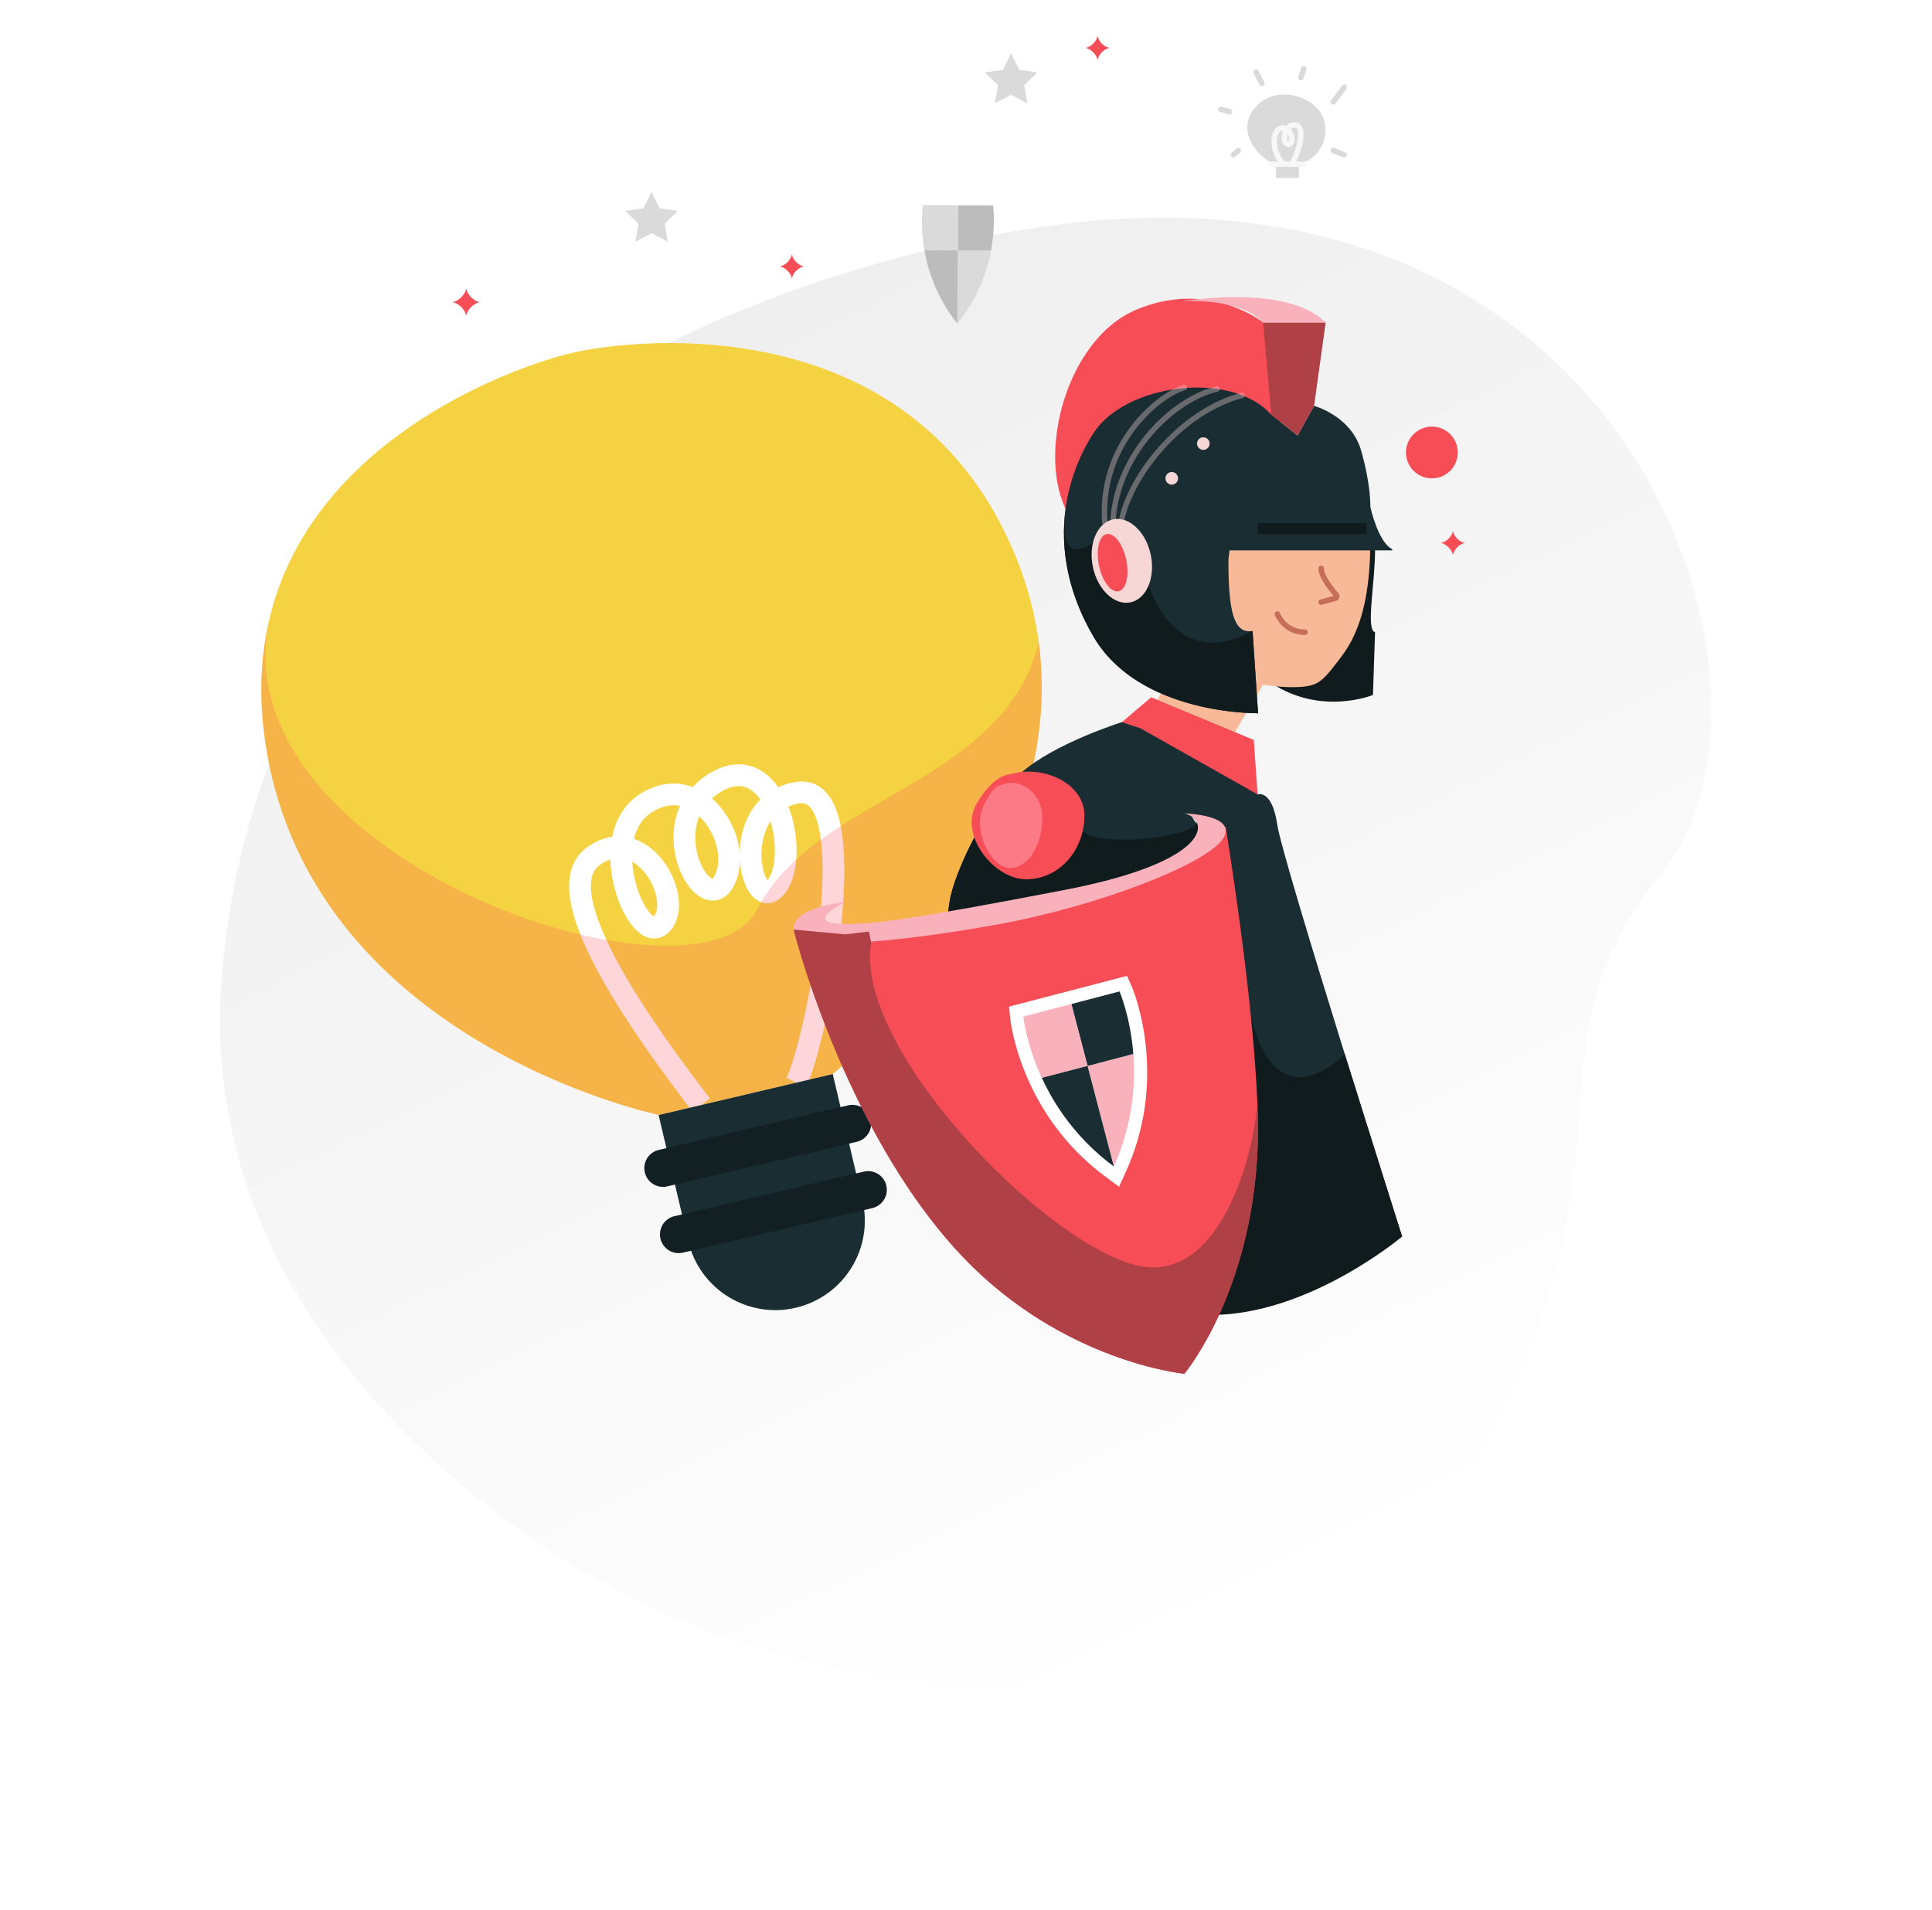 <svg width="355" height="351" fill="none" xmlns="http://www.w3.org/2000/svg"><g filter="url(#a)"><path d="M88.834 243.554c54.137 37.084 145.145 39.103 174.411-18.466 29.266-57.568 5.363-70.993 32.525-105.285 27.163-34.292-8.148-141.84-127.127-115.77C49.664 30.1 32.907 107.826 30.65 140.9c-3.259 47.793 28.842 82.558 58.184 102.653Z" fill="url(#b)"/></g><path d="m152.978 197.398-31.915 7.508s-65.349-13.556-72.519-69.98c-1.05-8.292-.482-15.697 1.247-22.299.097-.378.202-.77.313-1.148.124-.405.235-.802.345-1.187 0-.026.007-.04.013-.066 9.564-30.492 44.186-42.9 54.507-45.334 12.76-3 63.242-8.043 81.73 37.532 2.153 5.31 3.497 10.529 4.175 15.631v.006c5.911 44.212-37.896 79.337-37.896 79.337Z" fill="#F4D242"/><path d="M128.826 203.08c-10.509-13.772-28.828-39.097-19.845-45.686 8.983-6.59 16.838 7.782 12.611 12.414-4.221 4.632-12.67-15.879-2.969-22.155 9.701-6.275 18.104 6.85 14.503 14.131-3.602 7.281-13.381-10.327-2.094-17.706 11.286-7.385 16.198 12.715 11.671 18.809-4.528 6.099-9.434-14.757 3.692-17.184 13.133-2.434 3.719 45.686-.085 53.267" stroke="#fff" stroke-width="4" stroke-miterlimit="10"/><path d="M146.232 240.337c-8.833 2.081-17.686-3.399-19.761-12.232l-5.454-23.186 32-7.528 5.454 23.186c2.074 8.833-3.399 17.679-12.239 19.76Z" fill="#192D33"/><path d="m160.291 222.025-34.792 8.187a3.434 3.434 0 0 1-4.136-2.564 3.434 3.434 0 0 1 2.564-4.136l34.798-8.187a3.433 3.433 0 0 1 4.136 2.564 3.453 3.453 0 0 1-2.57 4.136Zm-2.871-12.18-34.798 8.187a3.434 3.434 0 0 1-4.136-2.564 3.434 3.434 0 0 1 2.564-4.136l34.792-8.187a3.434 3.434 0 0 1 4.136 2.564 3.431 3.431 0 0 1-2.558 4.136Z" fill="#122023"/><path opacity=".23" d="m152.978 197.398-31.915 7.508s-65.349-13.556-72.519-69.98c-1.05-8.292-.482-15.697 1.247-22.299-11.443 44.864 78.814 75.455 89.447 54.37 10.386-20.603 45.073-22.638 51.643-48.929 5.904 44.205-37.903 79.33-37.903 79.33Z" fill="#F74D57"/><path d="M252.661 101.152c0 6.106-1.741 14.587 0 15.024l-.385 11.541s-9.485 3.934-18.742-2.218c-.483-.32-.966-.666-1.442-1.044-9.688-7.62 17.523-24.817 17.523-24.817l3.046 1.514Z" fill="#101B1E"/><path d="M251.8 99.084c0 10.001-1.624 16.74-5.349 21.626-3.719 4.88-4.189 5.578-9.303 5.578-5.115 0-14.418-2.322-14.418-2.322l-5.115-17.439 7.444-13.021 17.438-1.625 9.303 7.203Z" fill="#F7B998"/><path d="M232.092 59.269s-9.903-8.024-23.342-2.336c-13.439 5.696-18.743 28.523-11.848 38.504 6.896 9.981 39.835-19.193 39.835-19.193l-4.645-16.975Z" fill="#F74D57"/><path d="m232.092 125.831-7.079 11.906-13.497-6.66 6.106-12.5 14.47 7.254Z" fill="#F7B998"/><path d="m226.932 93.16-1.214 9.681c0 9.603 1.011 13.713 4.436 13.107l1.011 15.128s-21.783.405-30.257-14.117c-5.232-8.97-6.23-17.634-4.847-25.084a34.14 34.14 0 0 1 4.847-12.239c5.852-9.074 25.215-11.697 32.684-3.425l4.841 3.83 3.021-5.448s6.863 1.82 8.67 8.279c1.82 6.452 1.67 10.288 1.67 10.288h-24.862Z" fill="#192D33"/><path d="M231.165 131.076s-21.783.405-30.257-14.117c-5.232-8.97-6.23-17.634-4.847-25.084-2.205 13.811 4.782 7.77 4.782 7.77l10.216 7.913s4.762 16.284 19.095 8.396l1.011 15.122Z" fill="#101B1E"/><path d="M251.8 93.154s1.351 6.354 3.986 7.769c.111.059.079.229-.052.229h-38.112l4.475-7.998H251.8Z" fill="#192D33"/><path d="M251.115 96.115h-20.034v2.075h20.034v-2.075Z" fill="#101B1E"/><path d="M242.758 104.44c0 1.539 1.931 3.921 2.786 4.906a.374.374 0 0 1-.189.606l-2.603.711m-2.962 5.52c-3.797 0-5.076-3.341-5.076-3.341" stroke="#C66F58" stroke-miterlimit="10" stroke-linecap="round"/><path opacity=".36" d="M203.009 96.115c-1.096-14.32 9.687-23.46 14.606-24.888m10.615 1.423c-11.437 3.059-20.42 14.815-22.109 22.787" stroke="#F7D6D6" stroke-miterlimit="10" stroke-linecap="round"/><path opacity=".36" d="M204.529 95.437c.92-12.297 11.11-22.096 19.121-23.956" stroke="#F7D6D6" stroke-miterlimit="10" stroke-linecap="round"/><path d="m241.46 74.6 2.127-15.331h-11.495l1.5 16.942 4.841 3.836 3.027-5.447Z" fill="#AE4046"/><path d="M243.587 59.269c-7.248-7.248-26.409-3.888-26.409-3.888s10.314-.888 14.914 3.888h11.495Z" fill="#F9B2BC"/><path d="M221.106 82.676a1.154 1.154 0 1 0 0-2.308 1.154 1.154 0 0 0 0 2.308Zm-4.645 5.232c0 .64-.516 1.155-1.155 1.155a1.153 1.153 0 0 1-1.155-1.155c0-.639.516-1.154 1.155-1.154s1.155.522 1.155 1.154Z" fill="#F7D6D6"/><path d="m206.127 132.727 5.395-4.573 18.861 7.835.698 10.014c0 .006-15.768-5.004-24.954-13.276Z" fill="#F74D57"/><path d="m257.639 227.264-22.931 8.768h-18.247l-44.127-53.019s.404-3.719.913-7.953c.404-3.36.881-7.059 1.259-9.466.568-3.516 3.308-10.027 6.831-15.67 1.924-3.086 4.083-5.917 6.236-7.842 6.094-5.441 18.547-9.362 18.547-9.362l3.406 1.11 21.555 12.173s2.648-1.05 3.627 5.61c.978 6.661 22.931 75.651 22.931 75.651Z" fill="#192D33"/><path d="M228.23 176.045c2.851 34.909 18.853 17.654 18.853 17.654l10.549 33.565s-20.406 17.203-40.017 13.993c-19.604-3.216 10.615-65.212 10.615-65.212Zm-6.426-12.774c-5.956 3.667-22.188 10.054-24.804 10.732-2.629.679-16.942 2.042-16.942 2.042s-3.34-.372-6.811-.985c.405-3.36.881-7.059 1.259-9.466.568-3.516 3.308-10.027 6.831-15.67 1.226-.385 2.296-.62 2.577-.431.678.463 14.417 1.546 14.417 1.546-1.128 5.454 20.642 3.053 21.496.294 1.859 2.701 6.159 9.362 1.977 11.938Z" fill="#101B1E"/><path d="M185.76 142.278c5.728-1.755 13.504 1.559 13.504 7.613 0 6.048-4.299 11.515-10.431 11.71-6.139.196-12.683-8.141-9.414-13.83 3.268-5.689 6.341-5.493 6.341-5.493Z" fill="#F74D57"/><path d="M184.05 144.248c3.171-1.39 7.47 1.233 7.47 6.022 0 4.781-2.374 9.107-5.773 9.257-3.399.156-7.02-6.439-5.206-10.934 1.813-4.502 3.509-4.345 3.509-4.345Z" fill="#FC7A86"/><path d="M231.081 210.954c-1.077 26.826-13.459 41.518-13.459 41.518s-22.194-2.108-40.637-21.399c-17.497-18.305-27.654-47.036-31.177-60.234l9.453.881 4.403-.516 18.261-2.126 31.007-7.477 16.277-9.681s5.089 30.884 5.846 51.192c.097 2.864.123 5.513.026 7.842Z" fill="#F74D57"/><path d="M217.622 149.5c4.736 1.102 5.349 8.8-22.122 14.078-27.472 5.278-36.273 6.602-41.772 6.159-5.5-.438 1.539-3.96 1.539-3.96s-9.681.88-9.459 5.062c.222 4.182 18.658 2.42 37.159-.881 18.495-3.301 38.295-10.999 41.596-15.618 3.295-4.625-6.941-4.84-6.941-4.84Z" fill="#F9B2BC"/><path d="M203.217 216.323c-6.08-4.495-10.79-10.288-13.993-17.216-3.06-6.609-3.595-11.834-3.614-12.05l-.196-2.055 21.672-5.656.835 1.892c.091.202 2.179 5.017 2.734 12.284.593 7.627-.679 14.979-3.791 21.862l-1.239 2.733-2.408-1.794Z" fill="#fff"/><path d="m204.659 214.373-4.827-18.476 8.402-2.198c.45 5.688-.098 12.988-3.575 20.674Z" fill="#F9B2BC"/><path d="m208.241 193.699-8.403 2.198-2.975-11.377 8.84-2.31c0-.006 2.003 4.554 2.538 11.489Z" fill="#192D33"/><path d="m199.832 195.897-8.403 2.192c-2.923-6.315-3.406-11.267-3.406-11.267l8.834-2.302 2.975 11.377Z" fill="#F9B2BC"/><path d="M204.659 214.373c-6.778-5.011-10.836-11.104-13.23-16.284l8.403-2.192 4.827 18.476Z" fill="#192D33"/><path d="M207.727 110.7c2.937-.615 4.604-4.527 3.722-8.738-.882-4.21-3.978-7.125-6.916-6.51-2.938.615-4.604 4.527-3.722 8.738.881 4.211 3.978 7.126 6.916 6.51Z" fill="#F7D6D6"/><path d="M206.942 102.887c.607 2.903-.019 5.493-1.402 5.78-1.383.287-3.001-1.826-3.608-4.73-.607-2.903.02-5.493 1.403-5.78 1.383-.287 3.001 1.827 3.607 4.73Z" fill="#F74D57"/><path d="M219.827 151.333c-.789-1.148-1.142-1.579-.228-.685.241.222.3.45.228.685Z" fill="#F7F7F7"/><path d="M231.081 210.954c-1.077 26.826-13.459 41.518-13.459 41.518s-22.194-2.108-40.637-21.399c-17.497-18.305-27.654-47.036-31.177-60.234l9.453.881 4.403-.516c.261 1.227.412 2.088.412 2.088-3.204 18.984 31.027 54.552 48.426 59.178 13.785 3.659 21.026-15.305 22.546-29.358.104 2.864.13 5.513.033 7.842Z" fill="#AE4046"/><path d="M50.443 110.292a45.616 45.616 0 0 0-.666 2.335c.098-.378.203-.77.313-1.148.131-.405.242-.796.353-1.187Z" fill="#122023"/><path d="m175.902 59.458.079-13.452 6.119.033c-.731 3.953-2.434 8.82-6.198 13.42Z" fill="#DADADA"/><path d="m182.1 46.039-6.119-.033.045-8.285 6.439.032c0 .007.535 3.471-.365 8.286Z" fill="#BCBCBC"/><path d="m175.98 46.006-6.119-.04c-.841-4.827-.267-8.284-.267-8.284l6.432.039-.046 8.285Z" fill="#DADADA"/><path d="M175.902 59.458c-3.705-4.645-5.356-9.525-6.041-13.485l6.12.04-.079 13.445Z" fill="#BCBCBC"/><path d="m185.792 9.818 1.488 3.014 3.327.483-2.407 2.349.567 3.314-2.975-1.566-2.981 1.566.567-3.314-2.407-2.349 3.327-.483 1.494-3.014Zm-66.073 25.45 1.488 3.014 3.327.483-2.408 2.348.568 3.314-2.975-1.566-2.975 1.566.568-3.314-2.407-2.348 3.327-.483 1.487-3.014Zm114.747-2.603h4.202v-2.486s4.873-1.09 4.886-6.432c.02-6.002-9.46-8.918-13.296-3.517-3.411 4.808 2.232 9.695 4.202 9.95v2.485h.006Z" fill="#DADADA"/><path d="M235.869 30.173c-2.309-2.16-2.192-6.394-.391-6.635 1.8-.248 2.531 2.812 1.304 2.962-1.226.143-1.141-3.614 1.142-3.53 2.29.085.45 5.774-.613 7.21m-4.117-.007h6.798" stroke="#F7F7F7" stroke-miterlimit="10"/><path d="m244.976 18.743 2.029-2.707m-7.978-1.756.548-1.617m-7.699 2.649-1.083-2.062m-4.86 7.287-1.624-.444m3.242 7.561-.946.81m18.371-.81 2.029.81" stroke="#DADADA" stroke-miterlimit="10" stroke-linecap="round"/><path d="M263.034 87.915a4.756 4.756 0 1 0 0-9.511 4.756 4.756 0 0 0 0 9.511Zm1.559 11.88c1.038 0 2.375-1.338 2.375-2.375 0 1.037 1.337 2.375 2.375 2.375-1.038 0-2.375 1.337-2.375 2.374.007-1.037-1.331-2.374-2.375-2.374Zm-121.46-50.827c1.037 0 2.375-1.338 2.375-2.375 0 1.037 1.337 2.375 2.375 2.375-1.038 0-2.375 1.337-2.375 2.374 0-1.037-1.338-2.374-2.375-2.374Zm56.164-40.161c1.037 0 2.374-1.337 2.374-2.374 0 1.037 1.338 2.374 2.375 2.374-1.037 0-2.375 1.338-2.375 2.375 0-1.037-1.337-2.375-2.374-2.375ZM82.97 55.53c1.175 0 2.695-1.513 2.695-2.694 0 1.175 1.513 2.695 2.694 2.695-1.174 0-2.694 1.513-2.694 2.694-.007-1.18-1.52-2.694-2.694-2.694Z" fill="#F74D57"/><defs><linearGradient id="b" x1="97.251" y1="33.078" x2="209.768" y2="262.891" gradientUnits="userSpaceOnUse"><stop stop-color="#EFEFEF"/><stop offset="1" stop-color="#fff"/></linearGradient><filter id="a" x=".421" y="0" width="354" height="350.086" filterUnits="userSpaceOnUse" color-interpolation-filters="sRGB"><feFlood flood-opacity="0" result="BackgroundImageFix"/><feColorMatrix in="SourceAlpha" values="0 0 0 0 0 0 0 0 0 0 0 0 0 0 0 0 0 0 127 0" result="hardAlpha"/><feOffset dx="10" dy="40"/><feGaussianBlur stdDeviation="20"/><feComposite in2="hardAlpha" operator="out"/><feColorMatrix values="0 0 0 0 0.892 0 0 0 0 0.892 0 0 0 0 0.892 0 0 0 1 0"/><feBlend in2="BackgroundImageFix" result="effect1_dropShadow_1216_5"/><feBlend in="SourceGraphic" in2="effect1_dropShadow_1216_5" result="shape"/></filter></defs></svg>